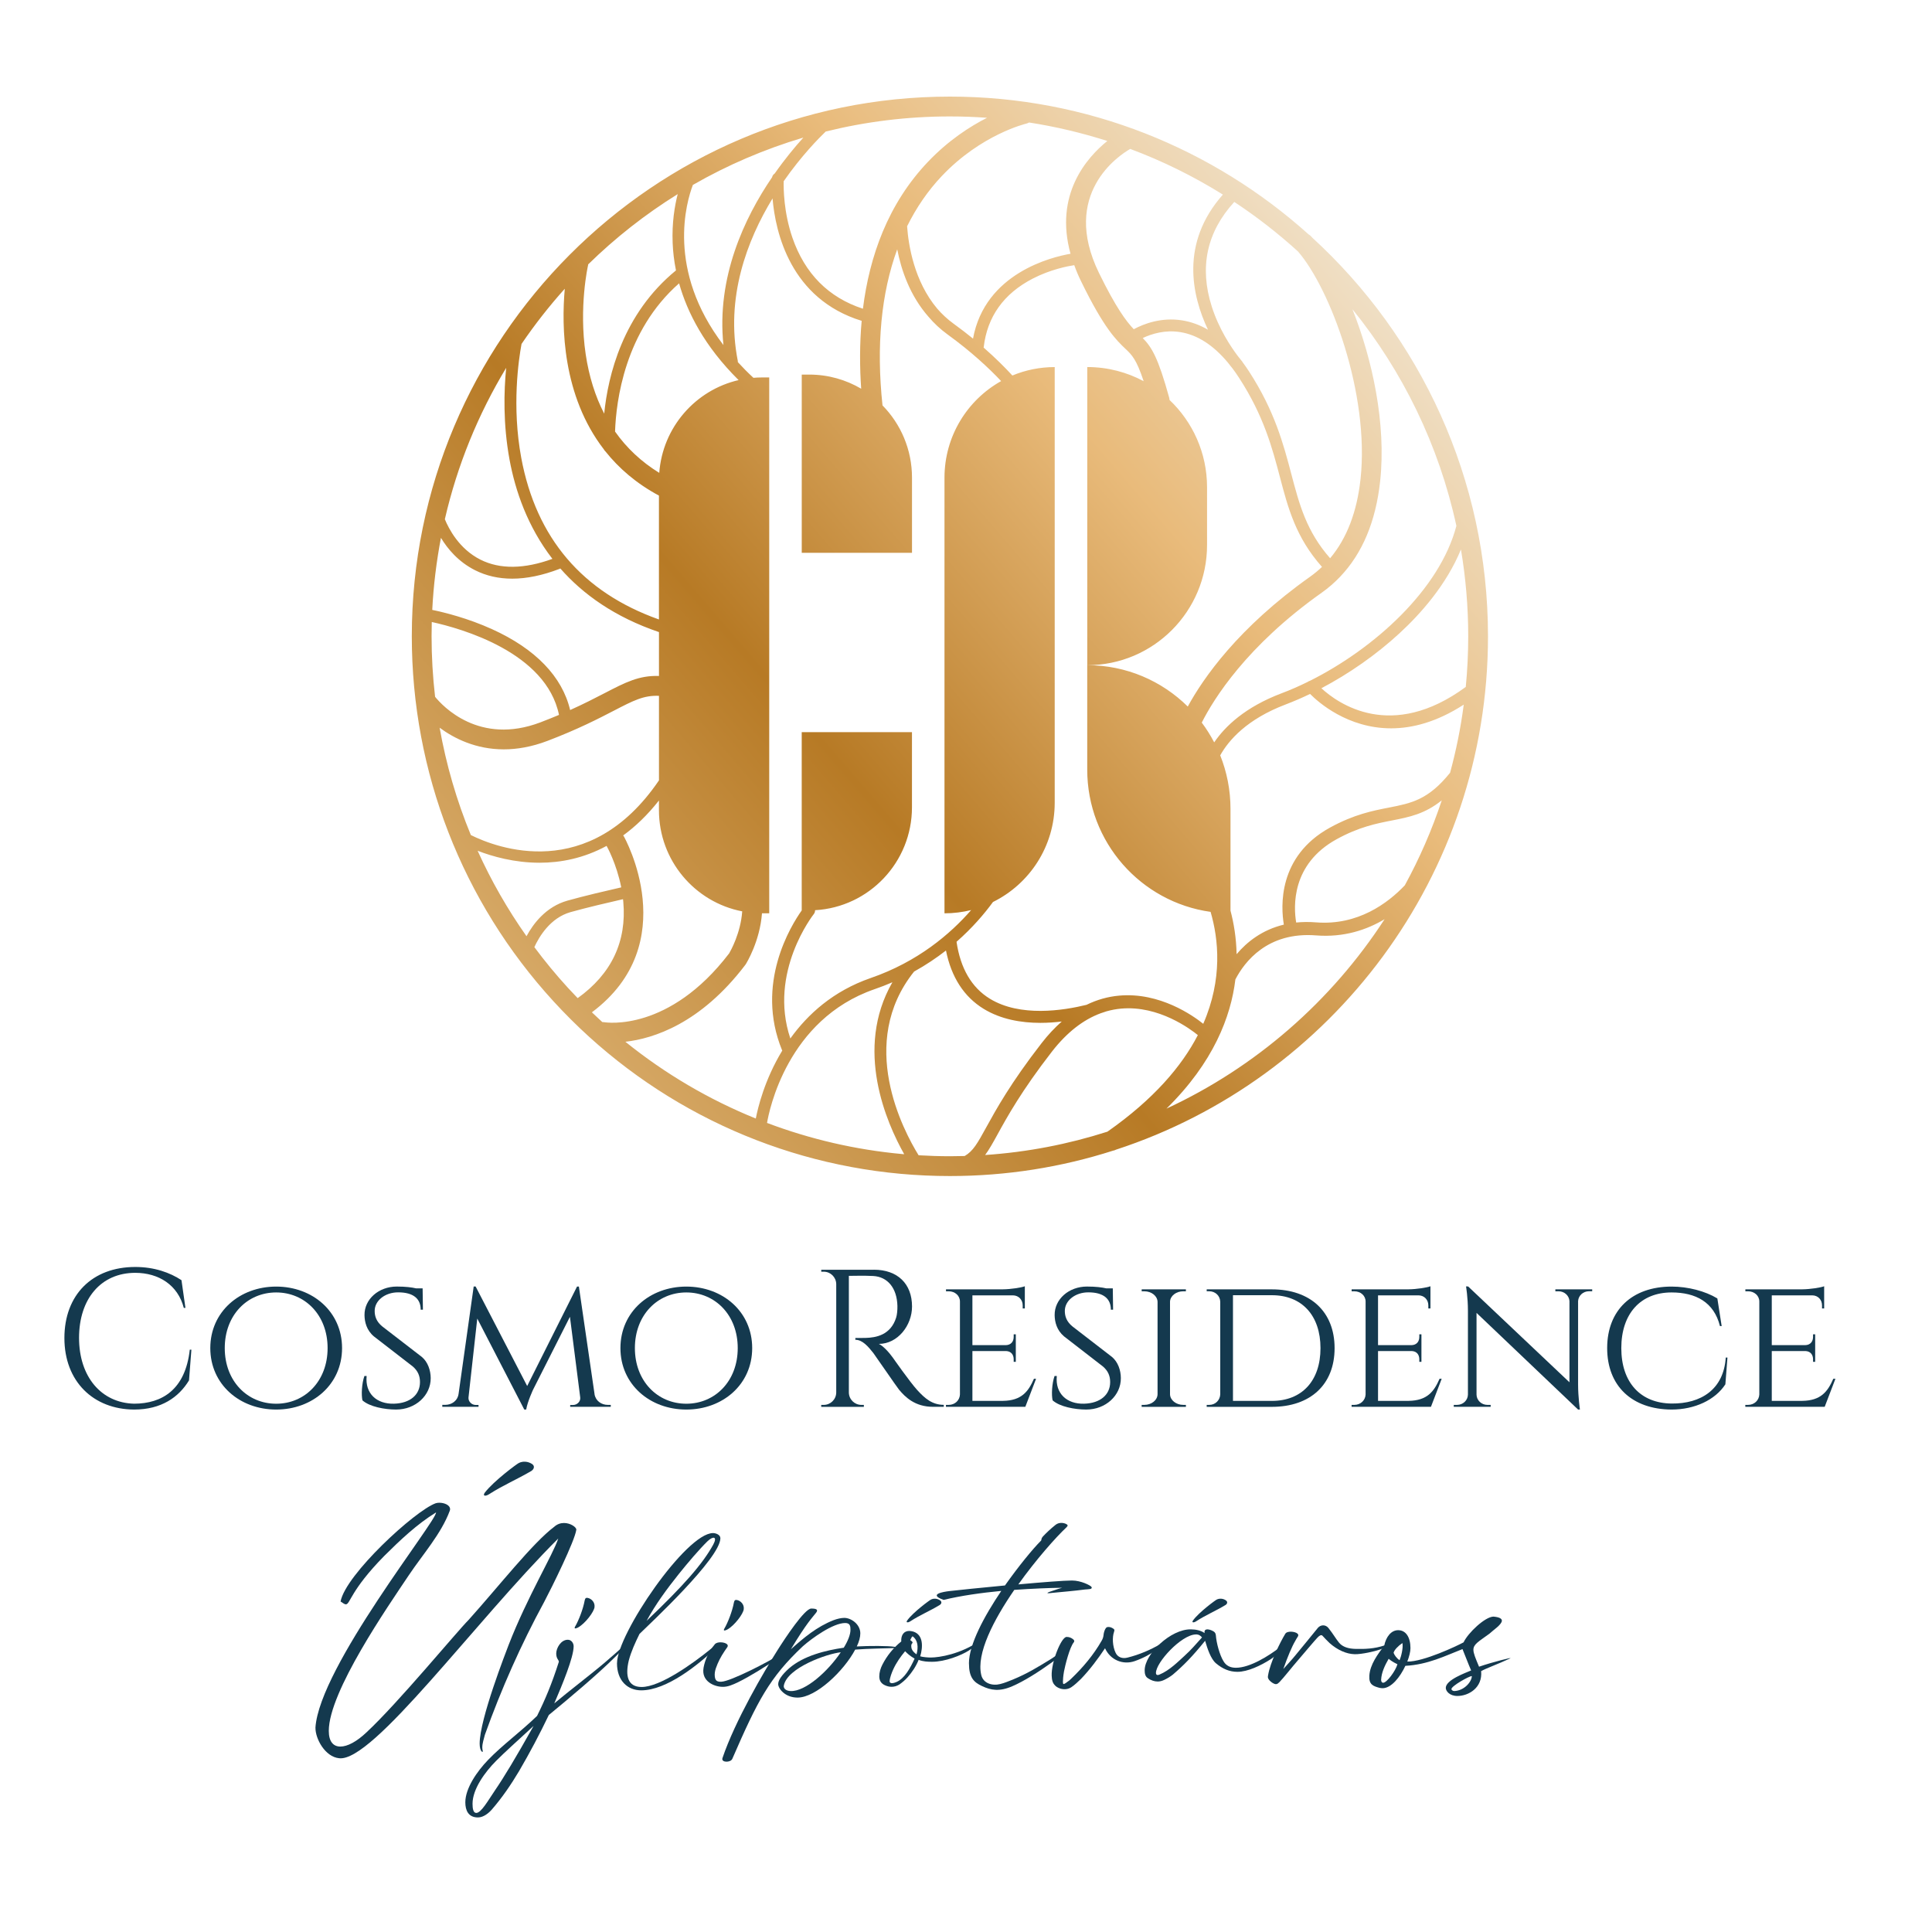 <svg width="60" height="60" viewBox="0 0 60 60" fill="none" xmlns="http://www.w3.org/2000/svg">
<g clip-path="url(#clip0_9271_627)">
<path d="M5.944 41.915L5.87 42.869C5.551 43.394 5.008 43.775 4.166 43.775C2.897 43.769 2 42.9 2 41.555C2 40.21 2.867 39.347 4.201 39.347C4.796 39.347 5.281 39.523 5.636 39.757L5.759 40.617H5.708C5.524 39.907 4.93 39.53 4.201 39.529C3.134 39.529 2.455 40.338 2.455 41.548C2.455 42.759 3.147 43.568 4.166 43.593C5.028 43.591 5.756 43.161 5.894 41.915H5.944H5.944Z" fill="#14394E"/>
<path d="M10.623 41.866C10.623 42.996 9.708 43.775 8.577 43.775C7.446 43.775 6.531 42.995 6.531 41.866C6.531 40.736 7.446 39.956 8.577 39.956C9.708 39.956 10.623 40.736 10.623 41.866ZM10.174 41.866C10.174 40.837 9.469 40.138 8.577 40.138C7.685 40.138 6.98 40.837 6.98 41.866C6.98 42.894 7.685 43.594 8.577 43.594C9.469 43.594 10.174 42.894 10.174 41.866Z" fill="#14394E"/>
<path d="M13.102 42.142C13.289 42.3 13.374 42.559 13.376 42.796C13.38 43.339 12.901 43.775 12.302 43.775C11.943 43.775 11.477 43.687 11.256 43.489C11.218 43.326 11.233 42.968 11.317 42.733H11.386C11.333 43.281 11.701 43.608 12.236 43.593C12.737 43.579 13.043 43.316 13.043 42.921C13.043 42.732 12.979 42.577 12.823 42.44L11.609 41.501C11.383 41.308 11.323 41.054 11.32 40.843C11.313 40.349 11.761 39.955 12.322 39.955C12.601 39.955 12.787 39.98 12.922 40.011H13.125L13.134 40.673H13.065C13.065 40.335 12.841 40.135 12.364 40.135C11.96 40.135 11.633 40.392 11.636 40.715C11.637 40.872 11.684 41.041 11.874 41.195L13.102 42.142Z" fill="#14394E"/>
<path d="M18.463 43.296C18.497 43.506 18.677 43.63 18.877 43.63H18.968V43.69H17.708V43.633H17.797C17.92 43.633 18.036 43.528 18.019 43.397L17.7 40.894L16.557 43.154C16.557 43.154 16.383 43.524 16.341 43.775H16.282L14.822 40.949L14.55 43.397C14.536 43.523 14.649 43.632 14.772 43.632H14.861V43.69H13.736V43.629H13.827C14.03 43.629 14.213 43.502 14.242 43.284L14.711 39.954H14.771L16.372 43.044L17.92 39.956H17.978L18.464 43.294L18.463 43.296Z" fill="#14394E"/>
<path d="M23.36 41.866C23.36 42.996 22.445 43.775 21.314 43.775C20.183 43.775 19.268 42.995 19.268 41.866C19.268 40.736 20.183 39.956 21.314 39.956C22.445 39.956 23.36 40.736 23.36 41.866ZM22.911 41.866C22.911 40.837 22.206 40.138 21.314 40.138C20.422 40.138 19.717 40.837 19.717 41.866C19.717 42.894 20.422 43.594 21.314 43.594C22.206 43.594 22.911 42.894 22.911 41.866Z" fill="#14394E"/>
<path d="M27.138 39.432C27.873 39.432 28.324 39.867 28.324 40.575C28.324 41.164 27.877 41.736 27.294 41.736C27.423 41.795 27.61 41.997 27.728 42.163C27.728 42.163 28.251 42.912 28.485 43.169C28.729 43.436 28.954 43.627 29.31 43.629V43.69H28.978C28.413 43.69 28.11 43.385 27.92 43.157C27.851 43.074 27.168 42.077 27.121 42.018C26.963 41.819 26.786 41.608 26.564 41.608V41.552C26.564 41.552 26.703 41.555 26.885 41.55C27.2 41.541 27.66 41.466 27.831 40.918C27.858 40.833 27.873 40.688 27.87 40.554C27.855 40.004 27.569 39.652 27.117 39.627C26.808 39.61 26.441 39.626 26.362 39.623V43.248C26.366 43.46 26.539 43.63 26.751 43.63H26.828V43.691H25.504V43.63H25.582C25.793 43.63 25.965 43.461 25.97 43.251V39.877C25.966 39.665 25.794 39.494 25.582 39.494H25.505V39.434H27.14L27.138 39.432Z" fill="#14394E"/>
<path d="M31.841 43.69H29.377V43.63H29.462C29.658 43.63 29.805 43.486 29.812 43.307V40.42C29.812 40.239 29.659 40.102 29.462 40.102H29.379V40.041H31.149C31.393 40.039 31.721 39.987 31.827 39.946V40.635H31.761V40.54C31.761 40.37 31.641 40.231 31.457 40.228H30.199V41.775H31.235C31.403 41.771 31.481 41.658 31.481 41.517V41.439H31.547V42.293H31.481V42.215C31.481 42.079 31.408 41.967 31.25 41.958H30.199V43.505H31.148C31.73 43.497 31.938 43.212 32.11 42.819H32.176L31.842 43.691L31.841 43.69Z" fill="#14394E"/>
<path d="M34.535 42.142C34.722 42.3 34.808 42.559 34.809 42.796C34.814 43.339 34.335 43.775 33.736 43.775C33.376 43.775 32.911 43.687 32.69 43.489C32.651 43.326 32.667 42.968 32.75 42.733H32.82C32.767 43.281 33.135 43.608 33.669 43.593C34.17 43.579 34.477 43.316 34.477 42.921C34.477 42.732 34.413 42.577 34.256 42.44L33.043 41.501C32.817 41.308 32.756 41.054 32.753 40.843C32.746 40.349 33.194 39.955 33.756 39.955C34.034 39.955 34.221 39.98 34.356 40.011H34.559L34.568 40.673H34.499C34.499 40.335 34.274 40.135 33.798 40.135C33.393 40.135 33.067 40.392 33.069 40.715C33.07 40.872 33.118 41.041 33.308 41.195L34.535 42.142Z" fill="#14394E"/>
<path d="M35.455 43.691V43.63H35.537C35.762 43.63 35.945 43.483 35.949 43.3V40.431C35.945 40.249 35.763 40.102 35.537 40.102H35.456V40.041H36.829V40.102H36.747C36.526 40.102 36.346 40.243 36.336 40.42V43.305C36.343 43.485 36.525 43.63 36.748 43.63H36.829L36.83 43.691H35.456H35.455Z" fill="#14394E"/>
<path d="M39.497 40.042C40.694 40.042 41.447 40.736 41.447 41.868C41.447 43 40.694 43.691 39.497 43.691H37.475V43.63H37.556C37.747 43.63 37.891 43.481 37.896 43.299V40.429C37.89 40.237 37.74 40.101 37.55 40.101H37.475V40.041H39.497V40.042ZM38.291 43.506H39.501C40.432 43.506 41.009 42.883 41.009 41.868C41.009 40.853 40.432 40.224 39.501 40.224H38.291V43.506Z" fill="#14394E"/>
<path d="M44.439 43.69H41.975V43.63H42.059C42.255 43.63 42.402 43.486 42.41 43.307V40.42C42.41 40.239 42.257 40.102 42.059 40.102H41.976V40.041H43.746C43.99 40.039 44.318 39.987 44.424 39.946V40.635H44.358V40.54C44.358 40.37 44.238 40.231 44.054 40.228H42.796V41.775H43.833C44.001 41.771 44.078 41.658 44.078 41.517V41.439H44.144V42.293H44.078V42.215C44.078 42.079 44.005 41.967 43.847 41.958H42.796V43.505H43.745C44.328 43.497 44.535 43.212 44.707 42.819H44.773L44.439 43.691L44.439 43.69Z" fill="#14394E"/>
<path d="M49.447 40.04V40.101H49.346C49.166 40.101 49.019 40.236 49.009 40.406V42.999C49.009 43.391 49.066 43.775 49.066 43.775H49.009L45.855 40.773V43.312C45.858 43.488 46.008 43.63 46.193 43.63H46.294V43.69H45.148V43.63H45.25C45.435 43.63 45.584 43.488 45.588 43.312V40.709C45.588 40.294 45.529 39.95 45.529 39.95L45.595 39.953L48.741 42.928V40.406C48.73 40.236 48.584 40.102 48.404 40.102H48.303V40.041H49.447V40.04Z" fill="#14394E"/>
<path d="M53.648 42.158L53.583 42.991C53.268 43.477 52.63 43.775 51.913 43.775C50.684 43.769 49.912 43.044 49.912 41.866C49.912 40.688 50.686 39.956 51.913 39.956C52.419 39.956 52.959 40.096 53.334 40.324L53.468 41.183H53.415C53.229 40.438 52.663 40.138 51.911 40.138C50.951 40.138 50.351 40.795 50.351 41.867C50.351 42.938 50.951 43.579 51.915 43.588C52.82 43.596 53.53 43.156 53.595 42.16H53.648L53.648 42.158Z" fill="#14394E"/>
<path d="M56.666 43.69H54.202V43.63H54.287C54.483 43.63 54.629 43.486 54.637 43.307V40.42C54.637 40.239 54.484 40.102 54.287 40.102H54.204V40.041H55.974C56.218 40.039 56.546 39.987 56.651 39.946V40.635H56.585V40.54C56.585 40.37 56.466 40.231 56.282 40.228H55.024V41.775H56.06C56.228 41.771 56.306 41.658 56.306 41.517V41.439H56.372V42.293H56.306V42.215C56.306 42.079 56.233 41.967 56.074 41.958H55.024V43.505H55.972C56.555 43.497 56.762 43.212 56.935 42.819H57.001L56.667 43.691L56.666 43.69Z" fill="#14394E"/>
<path d="M9.796 53.656C9.916 51.767 13.579 47.217 13.541 46.97C12.946 47.337 12.427 47.83 11.931 48.323C10.877 49.396 10.877 49.824 10.741 49.824C10.702 49.824 10.659 49.791 10.577 49.736C10.73 48.904 12.88 46.921 13.53 46.685C13.562 46.674 13.606 46.669 13.645 46.669C13.798 46.669 13.978 46.74 13.978 46.871C13.978 46.888 13.973 46.904 13.967 46.921C13.7 47.638 13.121 48.284 12.7 48.914C12.04 49.899 10.211 52.539 10.211 53.754C10.211 54.089 10.353 54.241 10.571 54.241C10.789 54.241 11.079 54.088 11.384 53.798C12.367 52.883 14.179 50.682 14.556 50.304C15.495 49.259 16.543 47.917 17.215 47.413C17.307 47.331 17.412 47.298 17.516 47.298C17.718 47.298 17.903 47.429 17.898 47.506C17.854 47.851 17.128 49.318 16.899 49.751C16.178 51.077 15.567 52.456 15.059 53.874C15.027 54.001 14.978 54.143 14.978 54.269C14.978 54.307 14.983 54.345 14.994 54.384C15 54.4 14.978 54.417 14.961 54.395C14.918 54.351 14.896 54.263 14.896 54.149C14.896 53.382 15.726 51.274 15.797 51.082C16.381 49.581 17.178 48.273 17.337 47.78C14.755 50.353 11.577 54.74 10.529 54.603C10.098 54.559 9.792 54.001 9.797 53.655L9.796 53.656ZM15.059 46.352C15.331 45.996 16.063 45.453 16.117 45.432C16.243 45.372 16.395 45.383 16.521 45.464C16.614 45.524 16.592 45.623 16.5 45.683C16.063 45.94 15.62 46.127 15.194 46.401C15.08 46.477 14.976 46.466 15.058 46.352H15.059Z" fill="#14394E"/>
<path d="M14.451 55.972C14.451 55.535 14.817 55.009 15.156 54.658C15.603 54.193 16.133 53.815 16.679 53.289C16.924 52.796 17.132 52.309 17.356 51.608C17.356 51.548 17.274 51.515 17.274 51.351C17.274 51.186 17.416 50.924 17.634 50.924C17.749 50.924 17.815 51.034 17.815 51.126C17.815 51.471 17.465 52.315 17.214 52.9C17.634 52.544 18.377 51.98 18.792 51.624C18.999 51.449 19.201 51.268 19.403 51.087C19.425 51.066 19.452 51.044 19.474 51.027C19.485 51.022 19.496 51.011 19.501 51.022C19.512 51.027 19.501 51.038 19.496 51.049C19.375 51.192 19.239 51.328 19.102 51.46C18.551 52.008 17.651 52.763 17.044 53.261C16.761 53.852 16.454 54.433 16.121 55.002C15.87 55.424 15.597 55.824 15.275 56.196C15.183 56.301 15.019 56.442 14.844 56.442C14.544 56.442 14.451 56.223 14.451 55.972V55.972ZM15.358 55.622C15.658 55.184 16.007 54.604 16.57 53.602C16.018 54.111 15.702 54.39 15.407 54.686C15.062 55.031 14.675 55.562 14.675 56.017C14.675 56.165 14.697 56.302 14.79 56.302C14.943 56.302 15.156 55.919 15.358 55.623V55.622ZM17.864 50.508C17.973 50.322 18.109 49.971 18.158 49.703C18.174 49.637 18.191 49.61 18.262 49.627C18.36 49.648 18.48 49.753 18.464 49.906C18.453 50.054 18.169 50.427 17.945 50.547C17.864 50.585 17.819 50.585 17.864 50.508V50.508Z" fill="#14394E"/>
<path d="M19.162 51.652C19.162 50.748 21.308 47.611 22.143 47.611C22.235 47.611 22.372 47.665 22.372 47.77C22.372 48.394 20.188 50.42 19.86 50.743C19.729 51.011 19.604 51.28 19.527 51.57C19.418 52.029 19.484 52.391 19.926 52.391C20.499 52.391 21.514 51.668 22.077 51.208C22.262 51.055 22.366 51 22.366 51.027C22.366 51.044 22.328 51.093 22.245 51.17C21.677 51.712 20.7 52.495 19.914 52.495C19.483 52.495 19.161 52.188 19.161 51.652H19.162ZM22.149 47.972C22.291 47.71 22.143 47.699 21.969 47.868C21.718 48.114 21.363 48.53 21.078 48.886C20.707 49.351 20.363 49.817 20.08 50.337C21.237 49.236 21.821 48.568 22.149 47.972V47.972Z" fill="#14394E"/>
<path d="M21.848 51.8C21.897 51.526 22.018 51.284 22.198 51.066C22.269 50.973 22.504 50.995 22.575 51.06C22.607 51.087 22.607 51.115 22.591 51.148C22.558 51.192 22.531 51.235 22.504 51.274C22.389 51.444 22.297 51.62 22.231 51.811C22.204 51.893 22.188 51.981 22.199 52.068C22.215 52.2 22.275 52.233 22.406 52.227C22.695 52.211 23.852 51.625 24.366 51.296C24.399 51.274 24.431 51.247 24.464 51.231C24.486 51.214 24.497 51.176 24.535 51.193C24.518 51.209 24.507 51.231 24.486 51.247C24.376 51.356 24.251 51.439 24.125 51.526C23.732 51.778 23.323 52.046 22.908 52.249C22.755 52.32 22.602 52.392 22.433 52.386C22.172 52.381 21.779 52.211 21.849 51.8L21.848 51.8ZM22.498 50.573C22.607 50.387 22.743 50.036 22.792 49.768C22.808 49.703 22.825 49.675 22.896 49.692C22.994 49.714 23.115 49.818 23.098 49.971C23.087 50.119 22.803 50.491 22.579 50.611C22.498 50.65 22.453 50.65 22.498 50.573Z" fill="#14394E"/>
<path d="M22.437 54.598C22.83 53.437 23.731 51.904 24.14 51.258C24.391 50.858 24.992 49.955 25.194 49.955C25.352 49.955 25.418 49.987 25.347 50.081C25.216 50.251 25.063 50.387 24.561 51.22C24.959 50.864 25.369 50.519 25.887 50.316C26.002 50.273 26.122 50.245 26.221 50.245C26.433 50.245 26.718 50.442 26.718 50.727C26.718 50.842 26.68 50.984 26.608 51.132C26.985 51.11 27.596 51.11 27.777 51.143C27.793 51.143 27.815 51.148 27.82 51.181C27.542 51.192 26.958 51.197 26.559 51.23C26.204 51.898 25.341 52.72 24.768 52.72C24.381 52.72 24.168 52.441 24.168 52.304C24.168 52.183 24.272 52.019 24.512 51.806C24.965 51.417 25.642 51.253 26.204 51.171C26.336 50.957 26.412 50.76 26.412 50.618C26.412 50.509 26.406 50.404 26.248 50.404C25.871 50.404 25.216 50.875 24.932 51.127C23.895 52.102 23.524 52.825 22.743 54.621C22.689 54.747 22.388 54.742 22.437 54.599V54.598ZM26.111 51.313C25.691 51.356 24.451 51.789 24.342 52.347C24.326 52.44 24.413 52.512 24.55 52.517C25.014 52.539 25.718 51.898 26.111 51.313Z" fill="#14394E"/>
<path d="M27.481 52.336C27.361 52.282 27.307 52.188 27.307 52.063C27.307 51.937 27.345 51.811 27.404 51.696C27.547 51.417 27.743 51.175 27.989 50.978C27.978 50.77 28.076 50.65 28.24 50.65C28.278 50.65 28.321 50.66 28.365 50.671C28.677 50.77 28.666 51.147 28.578 51.438C28.66 51.465 28.835 51.476 28.901 51.476C29.173 51.476 29.834 51.372 30.44 50.95C30.555 50.868 30.456 51.021 30.091 51.257C29.851 51.411 29.348 51.608 28.95 51.608C28.807 51.608 28.666 51.602 28.529 51.548C28.448 51.75 28.327 51.931 28.185 52.09C28.109 52.178 28.021 52.249 27.929 52.315C27.847 52.364 27.77 52.385 27.689 52.385C27.618 52.385 27.552 52.369 27.481 52.336ZM28.404 51.51C28.245 51.417 28.18 51.351 28.109 51.28C27.967 51.45 27.836 51.636 27.743 51.839C27.694 51.943 27.634 52.106 27.628 52.206C27.623 52.255 27.666 52.31 27.836 52.238C28.087 52.134 28.267 51.811 28.404 51.51ZM28.18 50.316C28.365 50.064 28.873 49.692 28.912 49.676C28.998 49.632 29.108 49.643 29.19 49.697C29.26 49.741 29.244 49.813 29.173 49.851C28.873 50.032 28.567 50.158 28.272 50.35C28.191 50.404 28.119 50.393 28.18 50.317V50.316ZM28.344 50.819C28.327 50.814 28.289 50.885 28.267 50.935C28.278 50.94 28.3 50.956 28.317 50.973C28.344 50.995 28.349 51.017 28.327 51.038C28.306 51.06 28.3 51.087 28.3 51.12C28.3 51.191 28.322 51.279 28.464 51.377C28.524 51.153 28.508 50.939 28.344 50.819V50.819Z" fill="#14394E"/>
<path d="M30.091 51.658C30.091 51.072 30.566 50.191 31.096 49.407C30.468 49.467 29.84 49.556 29.305 49.686C28.813 49.511 29.3 49.435 29.48 49.413C29.758 49.38 30.468 49.309 31.21 49.238C31.636 48.635 32.073 48.104 32.324 47.852C32.357 47.825 32.319 47.792 32.395 47.71C32.482 47.617 32.624 47.48 32.783 47.354C32.887 47.272 33.023 47.288 33.105 47.326C33.17 47.359 33.17 47.381 33.121 47.431C32.783 47.749 32.177 48.433 31.625 49.205C32.357 49.139 33.044 49.084 33.291 49.084C33.569 49.084 33.853 49.232 33.891 49.276C33.918 49.303 33.907 49.336 33.864 49.347C33.81 49.358 33.749 49.358 33.695 49.363C33.367 49.407 33.023 49.434 32.69 49.467C32.564 49.484 32.407 49.495 32.679 49.407C32.865 49.342 32.914 49.331 32.985 49.309C32.565 49.315 32.046 49.337 31.5 49.375C30.851 50.317 30.316 51.357 30.474 52.019C30.534 52.276 30.813 52.364 31.064 52.299C31.2 52.266 31.325 52.211 31.451 52.162C31.904 51.975 32.232 51.773 32.641 51.521C32.794 51.422 32.936 51.319 33.078 51.203C33.1 51.187 33.116 51.203 33.1 51.225C32.979 51.39 32.822 51.516 32.663 51.63C32.237 51.937 31.79 52.216 31.446 52.364C31.036 52.545 30.769 52.49 30.501 52.364C30.234 52.243 30.092 52.085 30.092 51.658H30.091Z" fill="#14394E"/>
<path d="M32.771 52.347C32.684 52.271 32.667 52.161 32.661 52.041C32.645 51.625 32.956 50.836 33.125 50.836C33.207 50.836 33.273 50.864 33.332 50.913C33.365 50.94 33.37 50.973 33.349 51.001C33.217 51.16 33.081 51.713 33.043 51.91C33.016 52.064 33.01 52.173 33.01 52.228C33.01 52.31 33.026 52.315 33.092 52.272C33.157 52.228 33.217 52.184 33.272 52.129C33.638 51.778 33.96 51.395 34.211 50.957C34.244 50.903 34.265 50.842 34.271 50.782C34.276 50.722 34.292 50.661 34.32 50.601C34.352 50.536 34.385 50.519 34.462 50.53C34.495 50.536 34.522 50.547 34.549 50.563C34.609 50.596 34.62 50.617 34.598 50.678C34.538 50.843 34.549 51.127 34.647 51.33C34.712 51.467 34.854 51.521 35.018 51.478C35.389 51.385 35.733 51.237 36.06 51.045L36.126 51.007C36.131 51.002 36.142 51.002 36.142 51.007C36.153 51.013 36.153 51.023 36.142 51.034L36.099 51.083C36.055 51.133 36 51.182 35.946 51.221C35.727 51.374 35.493 51.499 35.241 51.587C34.88 51.714 34.482 51.555 34.318 51.188C34.094 51.522 33.849 51.85 33.57 52.141C33.472 52.233 33.379 52.327 33.264 52.403C33.111 52.501 32.898 52.469 32.768 52.349L32.771 52.347Z" fill="#14394E"/>
<path d="M35.647 52.117C35.56 52.063 35.549 51.959 35.549 51.871C35.549 51.367 36.357 50.59 36.985 50.601C37.138 50.601 37.307 50.639 37.41 50.717C37.394 50.624 37.443 50.601 37.503 50.601C37.574 50.607 37.64 50.634 37.699 50.672C37.737 50.699 37.754 50.738 37.759 50.781C37.776 51.027 37.88 51.4 37.994 51.586C38.075 51.729 38.207 51.794 38.382 51.794C38.818 51.794 39.402 51.427 39.763 51.148C39.806 51.115 39.855 51.072 39.905 51.033C39.916 51.027 39.921 51.022 39.932 51.027C39.948 51.038 39.932 51.049 39.932 51.055C39.905 51.12 39.861 51.175 39.817 51.224C39.718 51.34 39.593 51.438 39.467 51.526C39.151 51.729 38.746 51.92 38.43 51.92C38.185 51.92 37.972 51.832 37.759 51.652C37.601 51.515 37.498 51.203 37.426 50.956C37.022 51.455 36.755 51.723 36.422 52.008C36.34 52.073 36.247 52.128 36.154 52.172C36.084 52.205 36.018 52.221 35.953 52.221C35.848 52.221 35.745 52.183 35.646 52.117L35.647 52.117ZM36.799 51.411C36.985 51.246 37.154 51.044 37.329 50.852C37.285 50.798 37.23 50.754 37.132 50.759C36.679 50.776 35.899 51.63 35.899 51.953C35.899 52.035 35.964 52.024 36.003 52.008C36.325 51.876 36.593 51.597 36.8 51.411H36.799ZM37.056 50.316C37.241 50.064 37.749 49.692 37.787 49.676C37.875 49.632 37.984 49.643 38.065 49.697C38.136 49.741 38.12 49.813 38.049 49.851C37.748 50.032 37.443 50.158 37.148 50.35C37.066 50.404 36.995 50.393 37.056 50.317V50.316Z" fill="#14394E"/>
<path d="M39.376 52.085C39.376 52.069 39.376 52.047 39.381 52.03C39.446 51.631 39.747 51.017 39.916 50.738C39.976 50.639 40.221 50.667 40.293 50.732C40.325 50.76 40.325 50.787 40.309 50.819C40.277 50.863 40.244 50.929 40.221 50.968C40.123 51.132 39.987 51.455 39.855 51.832C39.981 51.69 40.117 51.548 40.232 51.405C40.467 51.12 40.697 50.841 40.926 50.557C41.013 50.453 41.166 50.447 41.254 50.557C41.423 50.77 41.467 50.869 41.587 51.017C41.697 51.148 41.876 51.203 42.1 51.208C42.379 51.214 42.674 51.208 43.002 51.098C43.012 51.098 43.029 51.093 43.045 51.093C43.05 51.093 43.056 51.098 43.061 51.098C43.067 51.109 43.061 51.115 43.056 51.12C43.002 51.169 42.935 51.202 42.865 51.225C42.696 51.285 42.286 51.378 42.073 51.373C41.812 51.367 41.533 51.241 41.293 51.028C41.217 50.957 41.145 50.88 41.074 50.803C41.031 50.749 40.959 50.809 40.91 50.863C40.845 50.929 40.452 51.395 40.288 51.586C40.151 51.74 39.857 52.117 39.731 52.243C39.693 52.276 39.671 52.303 39.622 52.303C39.551 52.303 39.376 52.182 39.376 52.084L39.376 52.085Z" fill="#14394E"/>
<path d="M44.9 52.419C44.9 52.167 45.528 51.948 45.687 51.877C45.616 51.718 45.446 51.274 45.419 51.214C44.884 51.422 44.349 51.696 43.645 51.734C43.481 52.085 43.209 52.429 42.935 52.429C42.908 52.429 42.875 52.423 42.843 52.418C42.646 52.364 42.509 52.32 42.526 52.04C42.547 51.69 42.788 51.377 42.989 51.104C43.044 50.836 43.202 50.627 43.421 50.627C43.661 50.627 43.803 50.846 43.803 51.185C43.803 51.295 43.765 51.443 43.705 51.602C44.201 51.612 45.25 51.115 45.452 51.005C45.599 50.698 46.123 50.211 46.38 50.205C46.571 50.222 46.642 50.271 46.642 50.331C46.642 50.452 46.369 50.627 46.254 50.737C45.926 50.977 45.758 51.06 45.758 51.235C45.758 51.344 45.818 51.486 45.933 51.761C46.369 51.612 47.002 51.454 46.899 51.503C46.501 51.69 46.189 51.794 45.998 51.898C46.047 52.418 45.605 52.67 45.261 52.67C45.015 52.67 44.9 52.516 44.9 52.418V52.419ZM43.399 51.685C43.251 51.614 43.17 51.553 43.126 51.515C43.006 51.723 42.903 51.942 42.892 52.166C42.892 52.221 42.913 52.259 42.957 52.259C43.066 52.259 43.339 51.898 43.399 51.684V51.685ZM43.552 51.027C43.415 51.12 43.301 51.241 43.279 51.329C43.301 51.394 43.372 51.499 43.465 51.559C43.508 51.466 43.585 51.175 43.553 51.027H43.552ZM45.708 52.052C45.627 52.052 45.075 52.358 45.075 52.457C45.075 52.479 45.113 52.517 45.163 52.517C45.479 52.506 45.709 52.221 45.709 52.052H45.708Z" fill="#14394E"/>
<path d="M46.211 19.762C46.211 14.862 44.105 10.448 40.753 7.38C40.74 7.366 40.728 7.351 40.716 7.338C40.694 7.314 40.668 7.295 40.641 7.28C37.682 4.621 33.776 3 29.5 3C20.285 3 12.789 10.52 12.789 19.762C12.789 23.971 14.351 27.996 17.188 31.095C20.006 34.175 23.837 36.078 27.971 36.454C28.476 36.5 28.99 36.523 29.5 36.523C31.265 36.523 32.967 36.247 34.566 35.735C34.597 35.73 34.629 35.72 34.658 35.704C41.356 33.519 46.211 27.198 46.211 19.761V19.762ZM30.594 35.87C30.721 35.699 30.837 35.489 30.981 35.227C31.276 34.69 31.723 33.878 32.67 32.657C33.129 32.067 33.635 31.67 34.182 31.468C34.275 31.439 34.337 31.418 34.365 31.407C34.514 31.365 34.665 31.337 34.819 31.323C35.989 31.219 36.979 31.965 37.2 32.146C36.7 33.112 35.83 34.138 34.392 35.145C33.181 35.533 31.909 35.781 30.594 35.87ZM28.528 35.878C28.047 35.1 26.614 32.388 28.388 30.173C28.756 29.969 29.085 29.747 29.378 29.519C29.544 30.346 29.936 30.956 30.549 31.331C31.085 31.659 31.716 31.766 32.311 31.766C32.541 31.766 32.764 31.749 32.974 31.724C32.757 31.915 32.548 32.137 32.349 32.394C31.384 33.637 30.929 34.465 30.628 35.012C30.359 35.501 30.223 35.748 29.959 35.901C29.807 35.905 29.654 35.908 29.5 35.908C29.176 35.908 28.852 35.897 28.528 35.878ZM24.544 32.248C23.854 30.193 25.258 28.406 25.273 28.388C25.302 28.352 25.314 28.309 25.313 28.267C26.991 28.172 28.322 26.777 28.322 25.071V22.738H24.898V28.273H24.899C24.565 28.743 23.442 30.549 24.287 32.614C24.289 32.619 24.292 32.623 24.294 32.627C23.74 33.538 23.534 34.416 23.472 34.737C22.017 34.148 20.654 33.347 19.422 32.353C20.288 32.255 21.756 31.793 23.144 29.968C23.149 29.96 23.155 29.953 23.16 29.945C23.186 29.904 23.599 29.231 23.664 28.363H23.889V11.722H23.657C23.57 11.722 23.483 11.726 23.398 11.733C23.223 11.571 23.063 11.409 22.915 11.247C22.915 11.233 22.915 11.218 22.912 11.204C22.524 9.235 23.202 7.46 23.992 6.163C24.082 7.217 24.547 9.283 26.76 9.964C26.695 10.687 26.698 11.401 26.745 12.072C26.271 11.793 25.72 11.633 25.131 11.633H24.899V17.168H28.323V14.835C28.323 13.961 27.974 13.168 27.407 12.59C27.209 10.738 27.366 9.105 27.864 7.743C27.989 8.384 28.257 9.18 28.834 9.836C29.004 10.036 29.201 10.223 29.432 10.39C30.17 10.925 30.714 11.436 31.091 11.835C30.042 12.422 29.332 13.546 29.332 14.836V28.364C29.617 28.364 29.895 28.328 30.16 28.263C29.517 29.001 28.508 29.867 27.039 30.374C25.878 30.776 25.084 31.499 24.545 32.251L24.544 32.248ZM18.382 31.438C21.241 29.301 19.393 26.009 19.374 25.974C19.368 25.963 19.36 25.955 19.353 25.945C19.732 25.67 20.106 25.314 20.464 24.86V25.16C20.464 26.72 21.577 28.019 23.05 28.303C23.002 28.977 22.692 29.526 22.645 29.607C20.783 32.044 18.845 31.759 18.761 31.745C18.742 31.742 18.723 31.741 18.705 31.741C18.596 31.642 18.488 31.54 18.381 31.438H18.382ZM14.833 26.421C15.292 26.599 15.973 26.793 16.756 26.793C17.404 26.793 18.122 26.659 18.838 26.27C18.84 26.274 18.841 26.278 18.844 26.282C18.848 26.288 19.146 26.815 19.293 27.558C18.876 27.653 18.127 27.827 17.619 27.971C16.957 28.159 16.562 28.684 16.351 29.075C15.76 28.237 15.252 27.348 14.833 26.421ZM13.694 16.703C13.901 17.046 14.236 17.448 14.752 17.708C15.101 17.884 15.487 17.971 15.907 17.971C16.357 17.971 16.847 17.87 17.374 17.668C17.383 17.664 17.393 17.66 17.401 17.654C18.105 18.456 19.091 19.164 20.465 19.63V20.993C19.847 20.972 19.426 21.19 18.779 21.525C18.483 21.678 18.142 21.855 17.706 22.051C17.462 21.016 16.632 20.152 15.284 19.541C14.529 19.198 13.805 19.02 13.424 18.941C13.462 18.18 13.555 17.433 13.694 16.703L13.694 16.703ZM17.54 8.967C17.434 10.14 17.465 12.287 18.753 13.955C18.764 13.978 18.78 13.998 18.799 14.015C19.216 14.539 19.759 15.013 20.464 15.391V19.238C18.091 18.396 16.651 16.71 16.188 14.219C15.891 12.622 16.106 11.167 16.197 10.681C16.607 10.079 17.055 9.507 17.54 8.967V8.967ZM24.948 4.274C24.694 4.554 24.38 4.931 24.058 5.39C24.018 5.415 23.989 5.456 23.978 5.505C23.114 6.773 22.247 8.618 22.467 10.716C20.687 8.387 21.317 6.268 21.518 5.743C22.59 5.127 23.74 4.632 24.948 4.273L24.948 4.274ZM20.474 14.685C19.92 14.344 19.462 13.915 19.101 13.402C19.133 12.461 19.401 10.281 21.09 8.799C21.343 9.701 21.876 10.752 22.938 11.804C21.596 12.114 20.578 13.272 20.474 14.685ZM20.89 7.548C20.9 7.804 20.931 8.09 20.993 8.398C19.339 9.75 18.882 11.669 18.764 12.846C18.485 12.305 18.292 11.691 18.189 11.001C17.971 9.53 18.258 8.26 18.261 8.247C18.264 8.235 18.264 8.223 18.266 8.211C19.108 7.386 20.041 6.653 21.047 6.028C20.953 6.392 20.864 6.916 20.89 7.549V7.548ZM15.824 14.274C16.002 15.237 16.381 16.353 17.156 17.356C16.279 17.675 15.527 17.684 14.922 17.381C14.26 17.049 13.936 16.421 13.815 16.125C14.202 14.443 14.852 12.861 15.72 11.424C15.649 12.139 15.62 13.164 15.824 14.274ZM17.36 22.202C17.184 22.276 16.993 22.353 16.787 22.432C14.884 23.157 13.744 21.926 13.512 21.64C13.44 21.02 13.403 20.393 13.403 19.762C13.403 19.613 13.405 19.465 13.409 19.317C14.329 19.518 16.961 20.259 17.36 22.201V22.202ZM15.645 23.272C16.056 23.272 16.51 23.196 17.004 23.008C17.959 22.644 18.596 22.313 19.06 22.073C19.675 21.754 19.994 21.589 20.465 21.61V24.235C18.29 27.434 15.421 26.33 14.623 25.934C14.181 24.864 13.857 23.747 13.653 22.6C14.107 22.935 14.78 23.272 15.646 23.272H15.645ZM31.958 3.804C32.791 3.933 33.602 4.127 34.389 4.378C33.743 4.9 32.74 6.046 33.246 7.881C32.665 7.981 30.591 8.48 30.218 10.516C30.032 10.365 29.832 10.21 29.615 10.053C29.422 9.913 29.253 9.754 29.107 9.586C28.388 8.732 28.212 7.612 28.171 7.027C28.458 6.448 28.814 5.927 29.243 5.473C30.47 4.173 31.86 3.842 31.873 3.839C31.904 3.832 31.932 3.82 31.959 3.804H31.958ZM37.978 6.043C36.65 7.545 37.009 9.171 37.515 10.24C37.256 10.089 36.985 9.992 36.705 9.948C36.066 9.849 35.529 10.053 35.21 10.224C34.977 9.979 34.657 9.555 34.128 8.473C32.933 6.019 34.753 4.824 35.1 4.625C36.111 5.002 37.074 5.479 37.978 6.043ZM40.311 7.81C41.308 8.961 42.538 12.219 42.253 14.875C42.142 15.899 41.825 16.723 41.308 17.337C40.572 16.5 40.353 15.67 40.104 14.725C39.862 13.807 39.589 12.766 38.788 11.533C38.722 11.432 38.655 11.336 38.587 11.244C38.583 11.238 38.581 11.231 38.576 11.225C38.576 11.225 38.568 11.215 38.557 11.202C38.516 11.148 38.475 11.097 38.434 11.047C38.23 10.776 37.853 10.216 37.631 9.516C37.242 8.293 37.479 7.202 38.332 6.271C39.031 6.733 39.693 7.247 40.311 7.81ZM45.597 19.762C45.597 20.291 45.571 20.816 45.521 21.333C43.214 23.03 41.557 21.853 41.037 21.374C41.898 20.92 42.744 20.33 43.458 19.671C44.124 19.059 44.921 18.159 45.371 17.064C45.519 17.942 45.597 18.843 45.597 19.762ZM43.628 27.494C43.103 28.047 42.172 28.747 40.873 28.645C40.652 28.627 40.446 28.631 40.254 28.65C40.171 28.155 40.102 26.838 41.508 26.064C42.206 25.68 42.753 25.573 43.236 25.479C43.767 25.375 44.251 25.279 44.776 24.854C44.471 25.773 44.086 26.656 43.628 27.494H43.628ZM40.686 21.551C40.933 21.801 41.846 22.619 43.203 22.619C43.86 22.619 44.62 22.425 45.458 21.883C45.364 22.604 45.221 23.31 45.034 23.998C44.358 24.839 43.833 24.944 43.136 25.08C42.627 25.179 42.05 25.292 41.302 25.703C39.676 26.598 39.779 28.168 39.871 28.715C39.195 28.877 38.723 29.255 38.404 29.633C38.394 29.126 38.317 28.669 38.214 28.28V25.118C38.214 24.532 38.1 23.971 37.895 23.458C38.159 22.986 38.726 22.332 39.934 21.875C40.183 21.78 40.435 21.671 40.687 21.55L40.686 21.551ZM36.887 21.942C36.084 21.148 34.981 20.658 33.765 20.658V23.901C33.765 26.155 35.431 28.017 37.596 28.319C37.842 29.159 37.976 30.401 37.368 31.795C37.058 31.547 36.022 30.807 34.759 30.92C34.406 30.951 34.067 31.047 33.742 31.206C33.019 31.384 31.68 31.593 30.739 31.015C30.173 30.668 29.827 30.072 29.706 29.248C30.197 28.817 30.569 28.381 30.838 28.012C31.974 27.453 32.755 26.282 32.755 24.928V11.4C32.289 11.4 31.845 11.493 31.44 11.662C31.214 11.415 30.917 11.118 30.547 10.794C30.547 10.79 30.55 10.786 30.55 10.782C30.659 9.836 31.171 9.119 32.071 8.653C32.628 8.365 33.17 8.264 33.362 8.235C33.421 8.399 33.491 8.568 33.577 8.742C34.288 10.202 34.672 10.567 34.953 10.834C35.154 11.024 35.292 11.158 35.517 11.838C34.995 11.558 34.399 11.399 33.766 11.399V20.658C35.82 20.658 37.486 18.987 37.486 16.926V15.131C37.486 14.063 37.037 13.1 36.32 12.42C36.32 12.396 36.316 12.371 36.309 12.346C35.969 11.116 35.773 10.788 35.489 10.498C35.766 10.367 36.181 10.238 36.654 10.314C37.184 10.398 37.681 10.717 38.135 11.263C38.2 11.349 38.247 11.405 38.265 11.426C38.339 11.523 38.411 11.626 38.481 11.735C39.25 12.917 39.515 13.927 39.75 14.819C40.002 15.78 40.244 16.693 41.056 17.606C40.941 17.714 40.821 17.814 40.691 17.907C38.45 19.493 37.363 21.068 36.887 21.943L36.887 21.942ZM36.225 34.43C37.691 32.991 38.227 31.566 38.366 30.417C38.648 29.874 39.361 28.93 40.875 29.05C41.737 29.117 42.445 28.878 43 28.546C41.347 31.093 38.997 33.146 36.224 34.43H36.225ZM45.23 16.329C44.714 18.307 42.683 20.141 40.681 21.143C40.656 21.149 40.633 21.16 40.612 21.177C40.34 21.311 40.068 21.43 39.802 21.53C38.669 21.959 38.048 22.555 37.708 23.055C37.595 22.84 37.467 22.634 37.322 22.441C37.692 21.707 38.714 20.058 41.045 18.408C41.252 18.261 41.443 18.096 41.616 17.914C41.616 17.914 41.616 17.914 41.617 17.913C42.309 17.189 42.728 16.192 42.862 14.94C43.054 13.157 42.62 11.162 42.001 9.603C43.56 11.529 44.685 13.821 45.229 16.329H45.23ZM30.654 3.658C30.119 3.929 29.454 4.359 28.821 5.023C27.572 6.333 27 7.971 26.799 9.588C25.732 9.24 24.997 8.501 24.61 7.385C24.337 6.593 24.333 5.852 24.338 5.628C24.889 4.837 25.427 4.293 25.643 4.085C26.879 3.779 28.17 3.616 29.5 3.616C29.888 3.616 30.272 3.63 30.654 3.658ZM16.595 29.413C16.745 29.086 17.091 28.505 17.718 28.327C18.207 28.189 18.931 28.02 19.348 27.925C19.351 27.953 19.354 27.979 19.357 28.006C19.467 29.241 18.99 30.246 17.94 30.998C17.839 30.893 17.738 30.787 17.64 30.68C17.268 30.274 16.92 29.851 16.595 29.414V29.413ZM23.821 34.874C23.884 34.498 24.448 31.657 27.158 30.721C27.351 30.655 27.537 30.582 27.714 30.505C26.52 32.582 27.536 34.879 28.081 35.845C28.062 35.844 28.045 35.843 28.026 35.841C26.574 35.708 25.161 35.38 23.82 34.873L23.821 34.874Z" fill="url(#paint0_linear_9271_627)"/>
</g>
<defs>
<linearGradient id="paint0_linear_9271_627" x1="42.069" y1="8.886" x2="10.296" y2="36.209" gradientUnits="userSpaceOnUse">
<stop stop-color="#EFDEC3"/>
<stop offset="0.22" stop-color="#E9BB7B"/>
<stop offset="0.52" stop-color="#B77A25"/>
<stop offset="0.87" stop-color="#DEB476"/>
</linearGradient>
<clipPath id="clip0_9271_627">
<rect width="55" height="53.443" fill="white" transform="translate(2 3)"/>
</clipPath>
</defs>
</svg>
